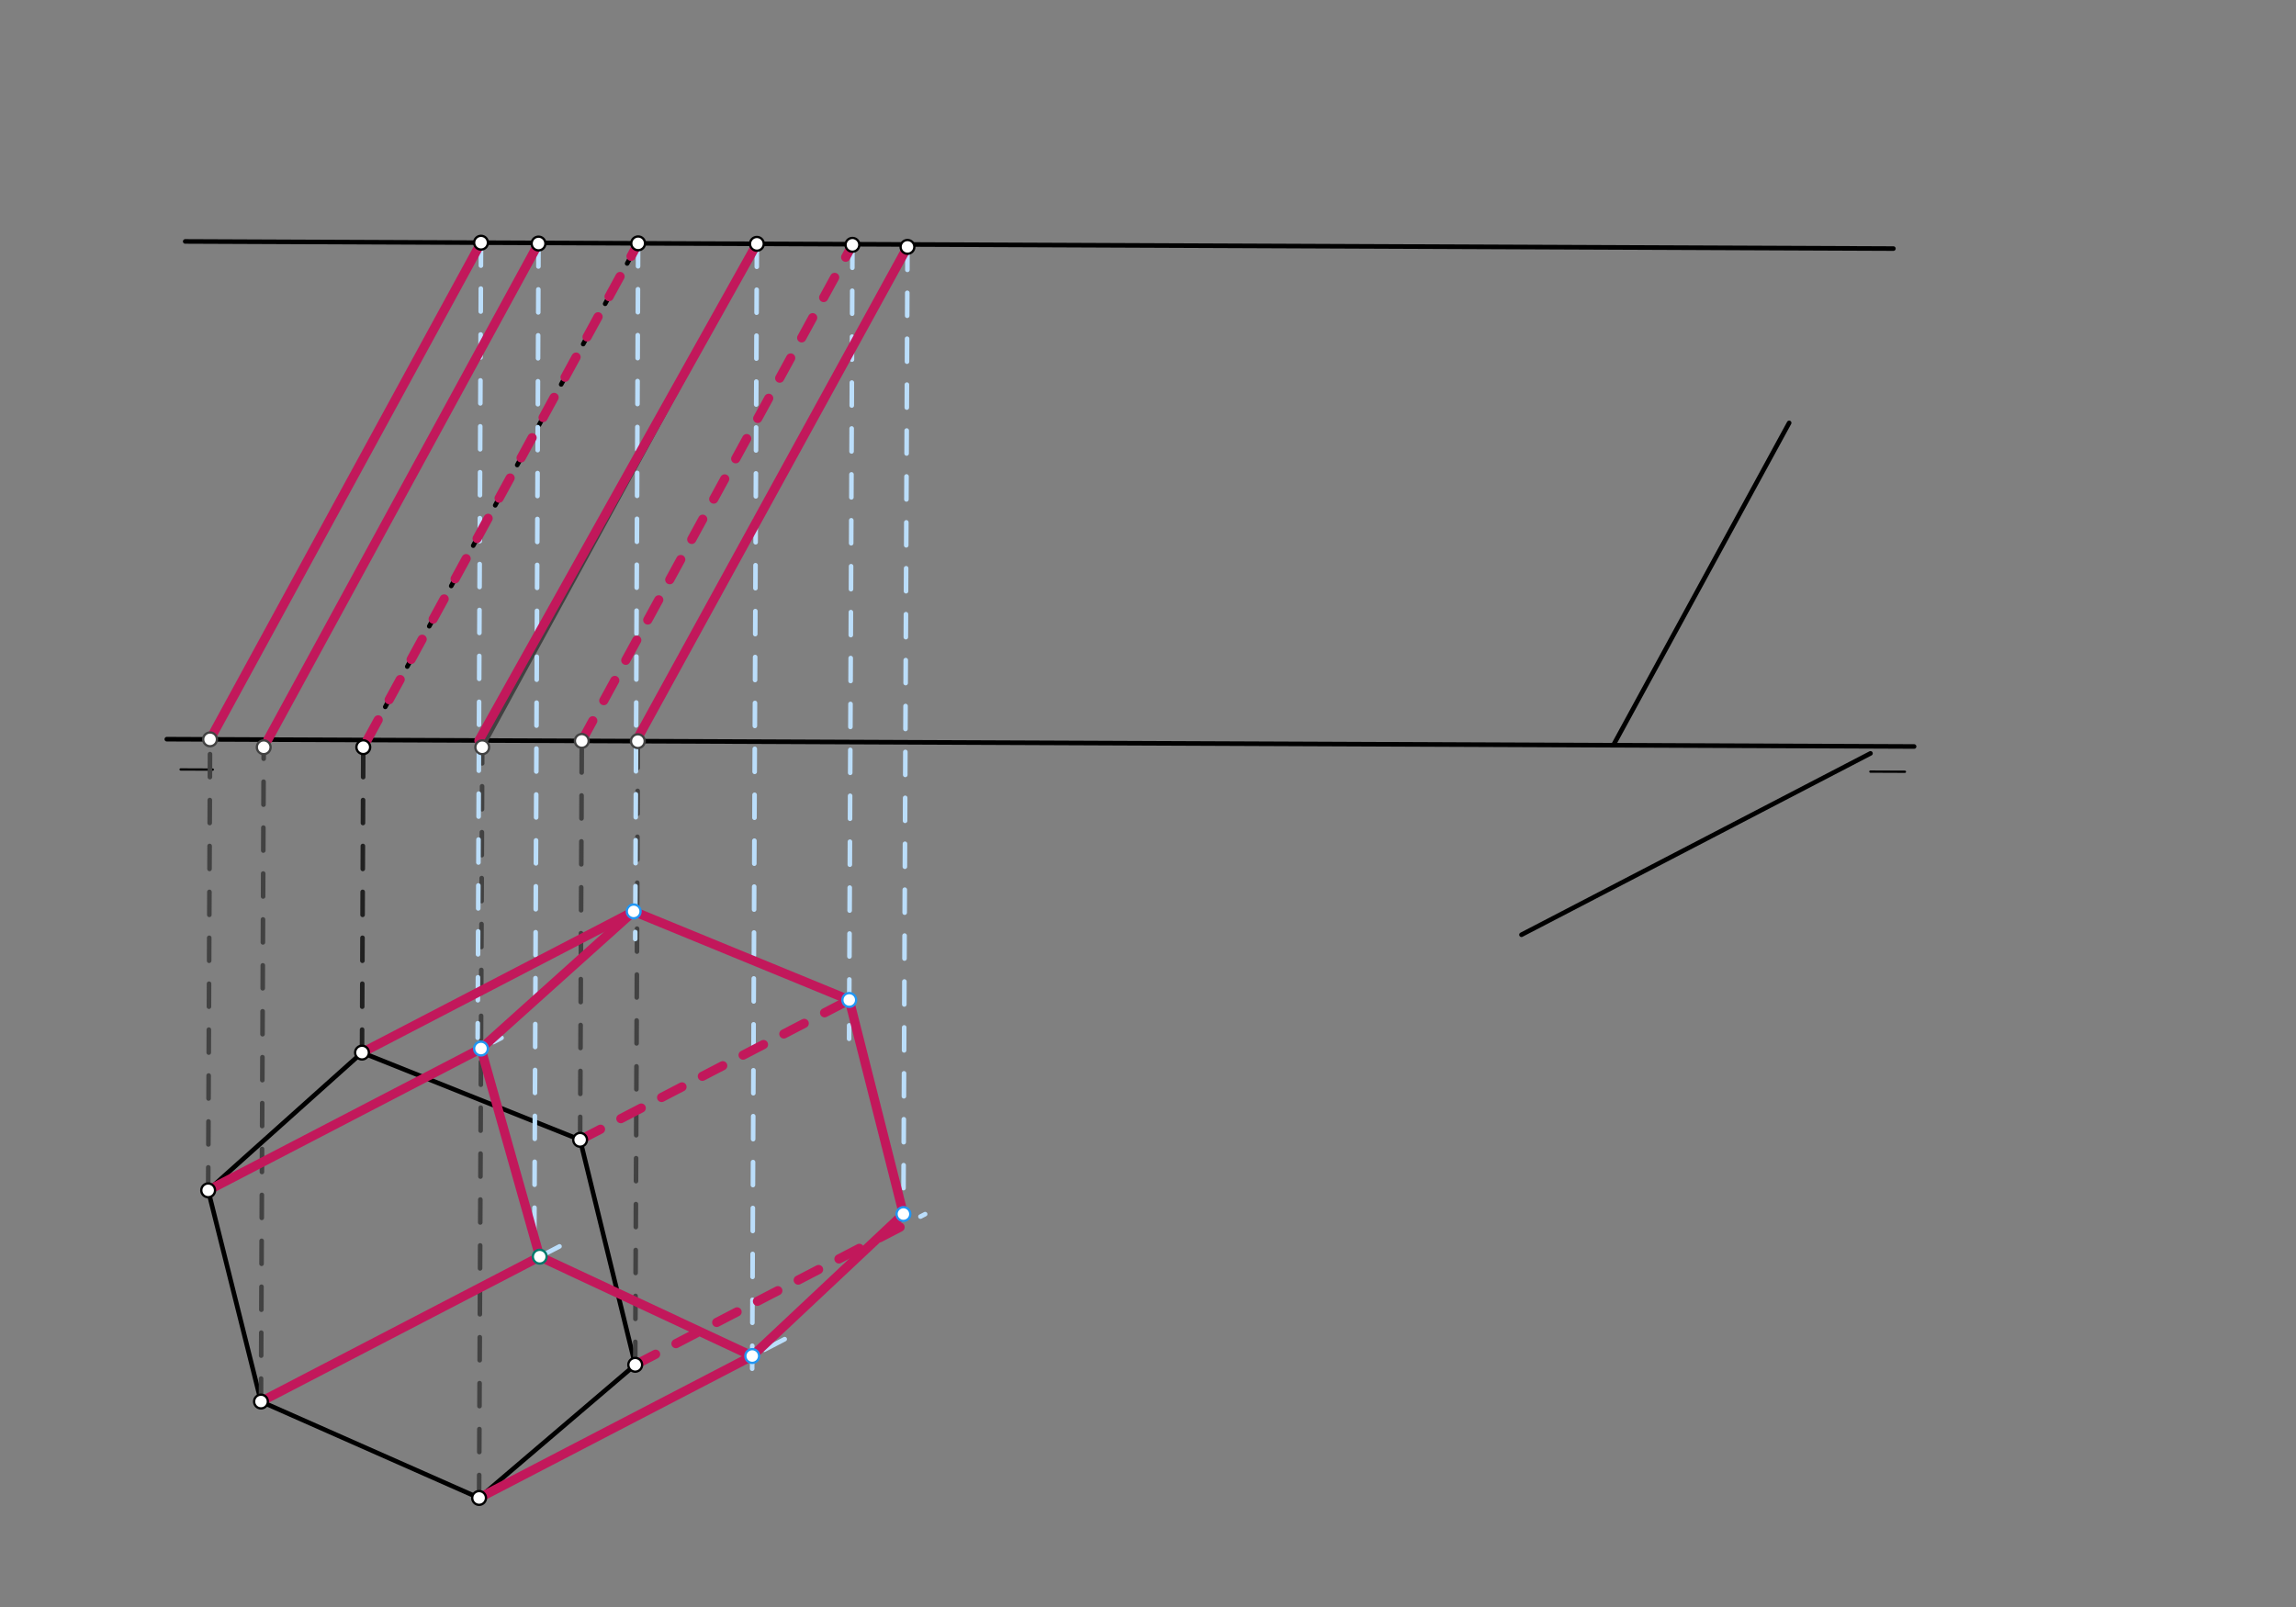 <svg xmlns="http://www.w3.org/2000/svg" class="svg--816" height="100%" preserveAspectRatio="xMidYMid meet" viewBox="0 0 1000 700" width="100%"><rect x="0" y="0" width="1000" height="700" fill="#808080" stroke="none"/><defs><marker id="marker-arrow" markerHeight="16" markerUnits="userSpaceOnUse" markerWidth="24" orient="auto-start-reverse" refX="24" refY="4" viewBox="0 0 24 8"><path d="M 0 0 L 24 4 L 0 8 z" stroke="inherit"></path></marker></defs><g class="aux-layer--949"></g><g class="main-layer--75a"><g class="element--733"><line stroke="#000000" stroke-dasharray="none" stroke-linecap="round" stroke-width="2" x1="814.667" x2="662.667" y1="328.167" y2="407.167"></line></g><g class="element--733"><line stroke="#000000" stroke-dasharray="none" stroke-linecap="round" stroke-width="2" x1="80.667" x2="824.645" y1="105.167" y2="108.28"></line></g><g class="element--733"><line stroke="#000000" stroke-dasharray="none" stroke-linecap="round" stroke-width="1" x1="78.667" x2="92.666" y1="335.167" y2="335.225"></line></g><g class="element--733"><line stroke="#000000" stroke-dasharray="none" stroke-linecap="round" stroke-width="1" x1="829.667" x2="814.633" y1="336.167" y2="336.104"></line></g><g class="element--733"><line stroke="#000000" stroke-dasharray="none" stroke-linecap="round" stroke-width="2" x1="833.667" x2="72.655" y1="325.167" y2="321.983"></line></g><g class="element--733"><line stroke="#000000" stroke-dasharray="none" stroke-linecap="round" stroke-width="2" x1="702.708" x2="779.25" y1="324.54" y2="184.212"></line></g><g class="element--733"><line stroke="#000000" stroke-dasharray="none" stroke-linecap="round" stroke-width="2" x1="157.667" x2="90.667" y1="458.5" y2="518.5"></line></g><g class="element--733"><line stroke="#000000" stroke-dasharray="none" stroke-linecap="round" stroke-width="2" x1="90.667" x2="113.667" y1="518.5" y2="610.5"></line></g><g class="element--733"><line stroke="#000000" stroke-dasharray="none" stroke-linecap="round" stroke-width="2" x1="113.667" x2="208.667" y1="610.5" y2="652.5"></line></g><g class="element--733"><line stroke="#000000" stroke-dasharray="none" stroke-linecap="round" stroke-width="2" x1="208.667" x2="276.667" y1="652.5" y2="594.5"></line></g><g class="element--733"><line stroke="#000000" stroke-dasharray="none" stroke-linecap="round" stroke-width="2" x1="276.667" x2="252.667" y1="594.5" y2="496.5"></line></g><g class="element--733"><line stroke="#000000" stroke-dasharray="none" stroke-linecap="round" stroke-width="2" x1="252.667" x2="157.667" y1="496.5" y2="458.5"></line></g><g class="element--733"><line stroke="#424242" stroke-dasharray="10" stroke-linecap="round" stroke-width="2" x1="90.667" x2="91.489" y1="518.5" y2="322.061"></line></g><g class="element--733"><line stroke="#424242" stroke-dasharray="none" stroke-linecap="round" stroke-width="2" x1="91.489" x2="209.969" y1="322.061" y2="104.847"></line></g><g class="element--733"><line stroke="#212121" stroke-dasharray="10" stroke-linecap="round" stroke-width="2" x1="157.667" x2="158.223" y1="458.5" y2="325.465"></line></g><g class="element--733"><line stroke="#000000" stroke-dasharray="10" stroke-linecap="round" stroke-width="2" x1="158.223" x2="279.571" y1="325.465" y2="102.993"></line></g><g class="element--733"><line stroke="#424242" stroke-dasharray="10" stroke-linecap="round" stroke-width="2" x1="252.667" x2="253.394" y1="496.5" y2="322.739"></line></g><g class="element--733"><line stroke="#000000" stroke-dasharray="10" stroke-linecap="round" stroke-width="2" x1="253.394" x2="371.264" y1="322.739" y2="106.644"></line></g><g class="element--733"><line stroke="#424242" stroke-dasharray="10" stroke-linecap="round" stroke-width="2" x1="276.667" x2="277.803" y1="594.5" y2="322.841"></line></g><g class="element--733"><line stroke="#000000" stroke-dasharray="none" stroke-linecap="round" stroke-width="2" x1="277.803" x2="395.24" y1="322.841" y2="107.54"></line></g><g class="element--733"><line stroke="#424242" stroke-dasharray="10" stroke-linecap="round" stroke-width="2" x1="208.667" x2="210.035" y1="652.5" y2="325.502"></line></g><g class="element--733"><line stroke="#424242" stroke-dasharray="none" stroke-linecap="round" stroke-width="2" x1="210.035" x2="329.684" y1="325.502" y2="106.146"></line></g><g class="element--733"><line stroke="#424242" stroke-dasharray="10" stroke-linecap="round" stroke-width="2" x1="113.667" x2="114.859" y1="610.5" y2="325.501"></line></g><g class="element--733"><line stroke="#000000" stroke-dasharray="none" stroke-linecap="round" stroke-width="2" x1="114.859" x2="234.548" y1="325.501" y2="106.072"></line></g><g class="element--733"><line stroke="#BBDEFB" stroke-dasharray="10" stroke-linecap="round" stroke-width="2" x1="90.667" x2="218.451" y1="518.5" y2="452.086"></line></g><g class="element--733"><line stroke="#BBDEFB" stroke-dasharray="10" stroke-linecap="round" stroke-width="2" x1="209.501" x2="208.052" y1="105.706" y2="452.042"></line></g><g class="element--733"><line stroke="#BBDEFB" stroke-dasharray="10" stroke-linecap="round" stroke-width="2" x1="157.667" x2="275.997" y1="458.5" y2="396.999"></line></g><g class="element--733"><line stroke="#BBDEFB" stroke-dasharray="10" stroke-linecap="round" stroke-width="2" x1="277.936" x2="276.668" y1="105.992" y2="409.033"></line></g><g class="element--733"><line stroke="#BBDEFB" stroke-dasharray="10" stroke-linecap="round" stroke-width="2" x1="252.667" x2="373.837" y1="496.5" y2="433.523"></line></g><g class="element--733"><line stroke="#BBDEFB" stroke-dasharray="10" stroke-linecap="round" stroke-width="2" x1="371.264" x2="369.817" y1="106.644" y2="452.496"></line></g><g class="element--733"><line stroke="#BBDEFB" stroke-dasharray="10" stroke-linecap="round" stroke-width="2" x1="276.667" x2="402.939" y1="594.5" y2="528.872"></line></g><g class="element--733"><line stroke="#BBDEFB" stroke-dasharray="10" stroke-linecap="round" stroke-width="2" x1="395.24" x2="393.477" y1="107.54" y2="528.832"></line></g><g class="element--733"><line stroke="#BBDEFB" stroke-dasharray="10" stroke-linecap="round" stroke-width="2" x1="208.667" x2="350.188" y1="652.5" y2="578.946"></line></g><g class="element--733"><line stroke="#BBDEFB" stroke-dasharray="10" stroke-linecap="round" stroke-width="2" x1="329.649" x2="327.594" y1="106.208" y2="597.391"></line></g><g class="element--733"><line stroke="#BBDEFB" stroke-dasharray="10" stroke-linecap="round" stroke-width="2" x1="113.667" x2="243.689" y1="610.5" y2="542.923"></line></g><g class="element--733"><line stroke="#BBDEFB" stroke-dasharray="10" stroke-linecap="round" stroke-width="2" x1="234.548" x2="232.72" y1="106.072" y2="542.877"></line></g><g class="element--733"><line stroke="#C2185B" stroke-dasharray="none" stroke-linecap="round" stroke-width="4" x1="157.667" x2="275.997" y1="458.5" y2="396.999"></line></g><g class="element--733"><line stroke="#C2185B" stroke-dasharray="none" stroke-linecap="round" stroke-width="4" x1="90.667" x2="209.486" y1="518.5" y2="456.745"></line></g><g class="element--733"><line stroke="#C2185B" stroke-dasharray="none" stroke-linecap="round" stroke-width="4" x1="113.667" x2="235.072" y1="610.5" y2="547.401"></line></g><g class="element--733"><line stroke="#C2185B" stroke-dasharray="none" stroke-linecap="round" stroke-width="4" x1="208.667" x2="327.622" y1="652.5" y2="590.674"></line></g><g class="element--733"><line stroke="#C2185B" stroke-dasharray="10" stroke-linecap="round" stroke-width="4" x1="252.667" x2="369.887" y1="496.5" y2="435.576"></line></g><g class="element--733"><line stroke="#C2185B" stroke-dasharray="10" stroke-linecap="round" stroke-width="4" x1="276.667" x2="395.506" y1="594.5" y2="532.735"></line></g><g class="element--733"><line stroke="#C2185B" stroke-dasharray="none" stroke-linecap="round" stroke-width="4" x1="275.997" x2="369.887" y1="396.999" y2="435.576"></line></g><g class="element--733"><line stroke="#C2185B" stroke-dasharray="none" stroke-linecap="round" stroke-width="4" x1="369.887" x2="393.477" y1="435.576" y2="528.832"></line></g><g class="element--733"><line stroke="#C2185B" stroke-dasharray="none" stroke-linecap="round" stroke-width="4" x1="393.477" x2="327.622" y1="528.832" y2="590.674"></line></g><g class="element--733"><line stroke="#C2185B" stroke-dasharray="none" stroke-linecap="round" stroke-width="4" x1="327.622" x2="235.072" y1="590.674" y2="547.401"></line></g><g class="element--733"><line stroke="#C2185B" stroke-dasharray="none" stroke-linecap="round" stroke-width="4" x1="235.072" x2="209.486" y1="547.401" y2="456.745"></line></g><g class="element--733"><line stroke="#C2185B" stroke-dasharray="none" stroke-linecap="round" stroke-width="4" x1="209.486" x2="275.997" y1="456.745" y2="396.999"></line></g><g class="element--733"><line stroke="#C2185B" stroke-dasharray="none" stroke-linecap="round" stroke-width="4" x1="91.489" x2="209.501" y1="322.061" y2="105.706"></line></g><g class="element--733"><line stroke="#C2185B" stroke-dasharray="none" stroke-linecap="round" stroke-width="4" x1="116.678" x2="234.548" y1="322.167" y2="106.072"></line></g><g class="element--733"><line stroke="#C2185B" stroke-dasharray="none" stroke-linecap="round" stroke-width="4" x1="208.593" x2="329.649" y1="322.551" y2="106.208"></line></g><g class="element--733"><line stroke="#C2185B" stroke-dasharray="none" stroke-linecap="round" stroke-width="4" x1="277.028" x2="395.24" y1="322.838" y2="107.54"></line></g><g class="element--733"><line stroke="#C2185B" stroke-dasharray="10" stroke-linecap="round" stroke-width="4" x1="159.923" x2="277.936" y1="322.348" y2="105.992"></line></g><g class="element--733"><line stroke="#C2185B" stroke-dasharray="10" stroke-linecap="round" stroke-width="4" x1="253.394" x2="371.264" y1="322.739" y2="106.644"></line></g><g class="element--733"><circle cx="157.667" cy="458.5" r="3" stroke="#000000" stroke-width="1" fill="#ffffff"></circle>}</g><g class="element--733"><circle cx="90.667" cy="518.5" r="3" stroke="#000000" stroke-width="1" fill="#ffffff"></circle>}</g><g class="element--733"><circle cx="113.667" cy="610.5" r="3" stroke="#000000" stroke-width="1" fill="#ffffff"></circle>}</g><g class="element--733"><circle cx="208.667" cy="652.5" r="3" stroke="#000000" stroke-width="1" fill="#ffffff"></circle>}</g><g class="element--733"><circle cx="276.667" cy="594.5" r="3" stroke="#000000" stroke-width="1" fill="#ffffff"></circle>}</g><g class="element--733"><circle cx="252.667" cy="496.5" r="3" stroke="#000000" stroke-width="1" fill="#ffffff"></circle>}</g><g class="element--733"><circle cx="91.489" cy="322.061" r="3" stroke="#424242" stroke-width="1" fill="#ffffff"></circle>}</g><g class="element--733"><circle cx="209.501" cy="105.706" r="3" stroke="#000000" stroke-width="1" fill="#ffffff"></circle>}</g><g class="element--733"><circle cx="158.223" cy="325.465" r="3" stroke="#000000" stroke-width="1" fill="#ffffff"></circle>}</g><g class="element--733"><circle cx="277.936" cy="105.992" r="3" stroke="#000000" stroke-width="1" fill="#ffffff"></circle>}</g><g class="element--733"><circle cx="253.394" cy="322.739" r="3" stroke="#424242" stroke-width="1" fill="#ffffff"></circle>}</g><g class="element--733"><circle cx="371.264" cy="106.644" r="3" stroke="#000000" stroke-width="1" fill="#ffffff"></circle>}</g><g class="element--733"><circle cx="277.803" cy="322.841" r="3" stroke="#424242" stroke-width="1" fill="#ffffff"></circle>}</g><g class="element--733"><circle cx="395.24" cy="107.54" r="3" stroke="#000000" stroke-width="1" fill="#ffffff"></circle>}</g><g class="element--733"><circle cx="210.035" cy="325.502" r="3" stroke="#424242" stroke-width="1" fill="#ffffff"></circle>}</g><g class="element--733"><circle cx="329.649" cy="106.208" r="3" stroke="#000000" stroke-width="1" fill="#ffffff"></circle>}</g><g class="element--733"><circle cx="114.859" cy="325.501" r="3" stroke="#424242" stroke-width="1" fill="#ffffff"></circle>}</g><g class="element--733"><circle cx="234.548" cy="106.072" r="3" stroke="#000000" stroke-width="1" fill="#ffffff"></circle>}</g><g class="element--733"><circle cx="209.486" cy="456.745" r="3" stroke="#2196F3" stroke-width="1" fill="#ffffff"></circle>}</g><g class="element--733"><circle cx="275.997" cy="396.999" r="3" stroke="#2196F3" stroke-width="1" fill="#ffffff"></circle>}</g><g class="element--733"><circle cx="369.887" cy="435.576" r="3" stroke="#2196F3" stroke-width="1" fill="#ffffff"></circle>}</g><g class="element--733"><circle cx="393.477" cy="528.832" r="3" stroke="#2196F3" stroke-width="1" fill="#ffffff"></circle>}</g><g class="element--733"><circle cx="327.622" cy="590.674" r="3" stroke="#2196F3" stroke-width="1" fill="#ffffff"></circle>}</g><g class="element--733"><circle cx="235.072" cy="547.401" r="3" stroke="#00796B" stroke-width="1" fill="#ffffff"></circle>}</g></g><g class="snaps-layer--ac6"></g><g class="temp-layer--52d"></g></svg>